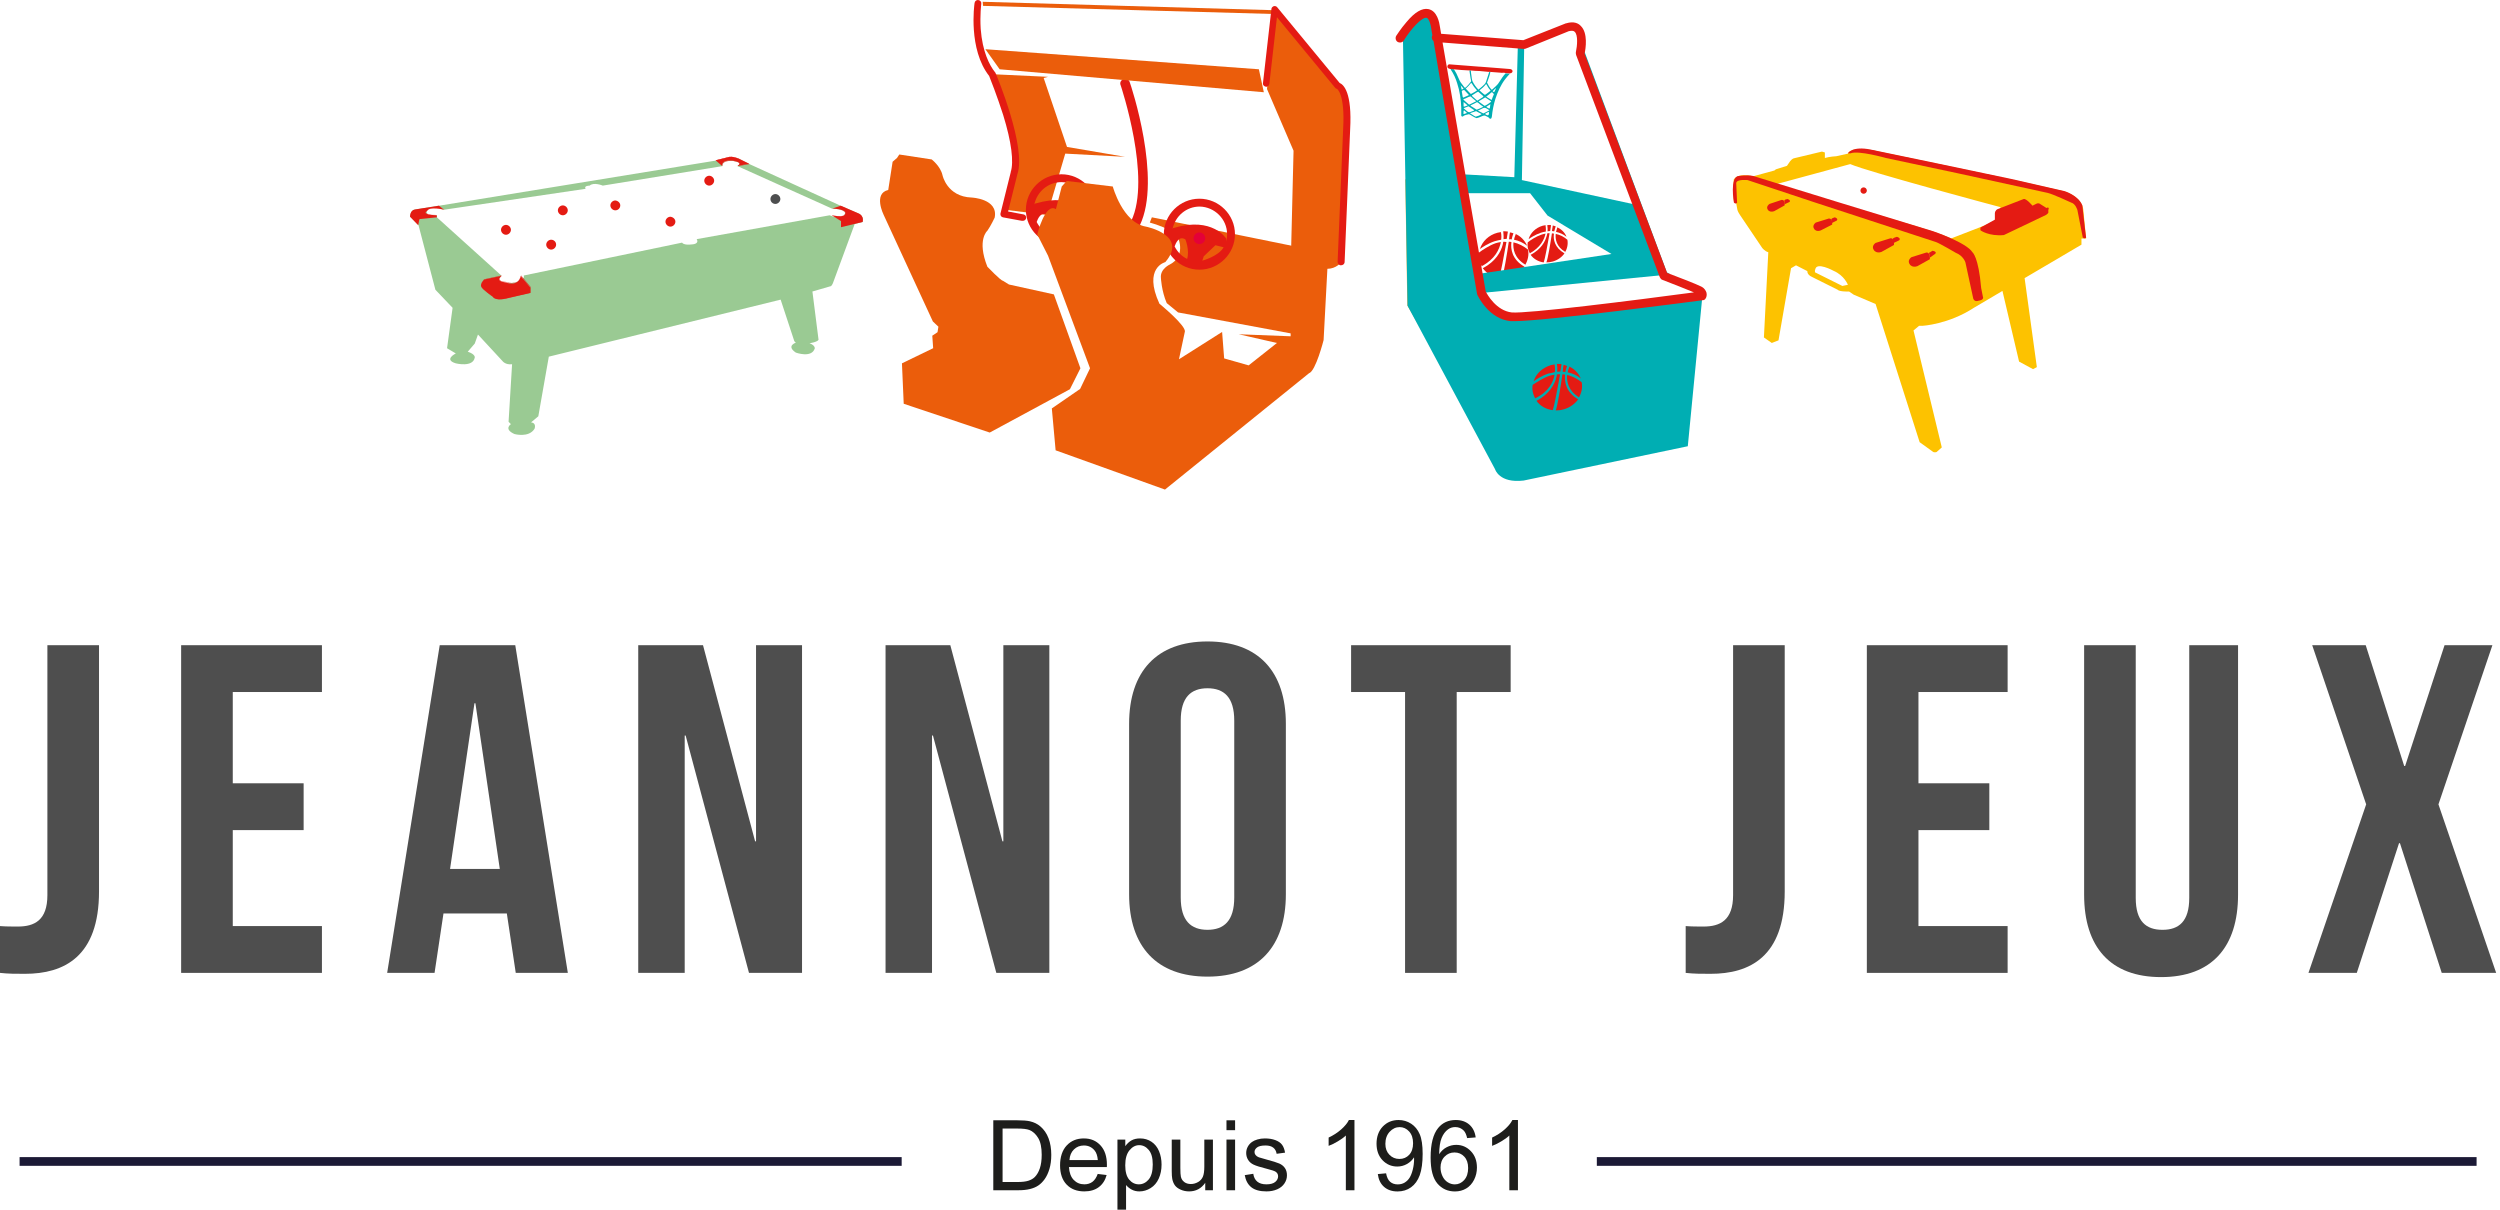 <svg width="186" height="90" viewBox="0 0 186 90" fill="none" xmlns="http://www.w3.org/2000/svg">
<g clip-path="url(#clip0_517_7392)">
<path d="M63.829 15.866L62.723 15.39L55.759 12.209L55.065 11.863C55.065 11.863 54.631 11.603 54.002 11.863L53.112 11.971L32.676 15.303L30.897 15.585C30.897 15.585 30.528 15.585 30.528 16.126L31.136 16.753L32.394 21.558L33.673 22.9L33.261 25.908L33.912 26.297C33.912 26.297 32.979 26.751 33.912 27.033C33.912 27.033 35.192 27.357 35.322 26.6C35.322 26.6 35.388 26.362 34.801 26.167L35.322 25.561L35.561 24.89L37.383 26.86C37.383 26.86 37.6 27.163 38.099 27.098L37.838 31.382L38.012 31.556C38.012 31.556 37.448 31.923 38.273 32.291C38.273 32.291 39.336 32.594 39.769 31.902C39.769 31.902 39.943 31.469 39.509 31.426L40.051 30.971L40.832 26.535L58.08 22.293L59.099 25.388L59.208 25.496C59.208 25.496 58.47 25.734 59.208 26.232C59.208 26.232 60.379 26.665 60.618 25.928C60.618 25.928 60.661 25.69 60.227 25.539C60.227 25.539 60.813 25.453 60.9 25.279L60.444 21.687L61.789 21.297C61.789 21.297 61.854 21.319 61.963 21.081L63.59 16.667L64.197 16.515V16.212C64.153 16.212 64.153 15.996 63.828 15.866H63.829ZM62.788 16.017C62.636 16.407 61.725 16.017 61.725 16.017L51.832 17.792C52.049 18.16 51.507 18.181 51.507 18.181C50.834 18.268 50.748 18.051 50.748 18.051L38.967 20.497C39.098 20.864 38.252 21.038 38.252 21.038C36.495 21.211 37.297 20.497 37.297 20.497L32.502 16.168L32.481 16.017C31.57 16.19 31.765 15.693 31.765 15.693C32.047 15.108 33.023 15.606 33.023 15.606L43.567 14.048C43.415 13.81 43.871 13.81 43.871 13.81C44.175 13.529 44.847 13.81 44.847 13.81L53.742 12.36C53.72 11.884 54.371 11.971 54.371 11.971C54.371 11.971 53.612 11.862 54.501 11.971C55.391 12.079 54.87 12.36 54.87 12.36L61.899 15.52L62.224 15.541C63.222 15.671 62.788 16.017 62.788 16.017H62.788Z" fill="#9ACA93"/>
<path d="M37.318 20.518L36.017 20.8C36.017 20.8 35.713 21.103 35.8 21.319C35.886 21.535 36.667 22.076 36.667 22.076C36.667 22.076 36.819 22.401 37.6 22.228L39.466 21.795V21.406L38.751 20.54C38.751 20.54 38.599 21.363 37.623 21.016C37.645 20.994 36.798 20.994 37.319 20.518H37.318Z" fill="#E41B13"/>
<path d="M37.188 22.25C37.036 22.25 36.928 22.228 36.841 22.185C36.711 22.119 36.667 22.055 36.667 22.055C36.667 22.055 35.886 21.492 35.8 21.297C35.713 21.081 36.017 20.8 36.017 20.778L37.318 20.497C37.188 20.627 37.123 20.735 37.166 20.8C37.232 20.973 37.644 20.973 37.644 20.973C37.969 21.081 38.229 21.081 38.425 20.973C38.707 20.822 38.772 20.497 38.772 20.497L39.487 21.363V21.752L37.621 22.185C37.447 22.25 37.296 22.25 37.187 22.25H37.188ZM37.318 20.518L36.017 20.8C36.017 20.8 35.713 21.103 35.8 21.319C35.886 21.535 36.667 22.076 36.667 22.076C36.667 22.076 36.711 22.163 36.841 22.206C36.971 22.25 37.188 22.293 37.6 22.206L39.466 21.773V21.384L38.751 20.518C38.751 20.518 38.685 20.843 38.404 20.994C38.209 21.102 37.927 21.102 37.623 20.994C37.623 20.994 37.211 20.994 37.146 20.821C37.124 20.756 37.189 20.648 37.319 20.518L37.318 20.518Z" fill="#E41B13"/>
<path d="M32.502 16.169L31.2 16.299L31.114 16.753L30.506 16.125C30.506 16.125 30.485 15.65 30.875 15.584L32.654 15.303L33.023 15.606C33.023 15.606 32.003 15.325 31.765 15.693C31.765 15.693 31.266 15.974 32.48 16.017L32.502 16.168V16.169Z" fill="#E41B13"/>
<path d="M31.114 16.731L30.506 16.104C30.506 16.104 30.485 15.628 30.875 15.563L32.654 15.281L33.023 15.584C33.001 15.584 31.981 15.325 31.765 15.671C31.765 15.671 31.634 15.736 31.656 15.822C31.678 15.887 31.83 15.996 32.459 15.996L32.481 16.147L31.179 16.277L31.114 16.731ZM32.654 15.281L30.875 15.563C30.485 15.628 30.506 16.104 30.506 16.104L31.114 16.731L31.2 16.277L32.502 16.147L32.48 15.996C31.851 15.974 31.699 15.887 31.677 15.822C31.656 15.757 31.786 15.671 31.786 15.671C32.003 15.303 33.022 15.584 33.044 15.584L32.653 15.281H32.654Z" fill="#E41B13"/>
<path d="M61.899 16.017L62.571 16.45V16.904L64.177 16.515C64.177 16.515 64.329 16.061 63.852 15.866L62.55 15.303L61.921 15.519C61.921 15.519 62.788 15.519 62.897 15.822C62.853 15.822 63.071 16.255 61.899 16.017L61.899 16.017Z" fill="#E41B13"/>
<path d="M62.55 16.904V16.45L61.877 16.017C62.528 16.147 62.766 16.061 62.832 15.974C62.896 15.909 62.853 15.801 62.853 15.801C62.767 15.519 61.899 15.519 61.899 15.519L62.528 15.303L63.829 15.866C64.306 16.082 64.154 16.515 64.154 16.515L62.549 16.904H62.55ZM61.899 16.017L62.55 16.45V16.904L64.155 16.515C64.155 16.515 64.307 16.061 63.83 15.866L62.528 15.303L61.899 15.519C61.964 15.519 62.767 15.541 62.854 15.822C62.854 15.822 62.898 15.909 62.832 15.996C62.767 16.061 62.55 16.147 61.899 16.017H61.899Z" fill="#E41B13"/>
<path d="M54.87 12.338L55.737 12.187L55.043 11.841C55.043 11.841 54.5 11.559 54.11 11.711L53.242 11.927L53.719 12.338C53.719 12.338 53.611 11.884 54.5 11.949C54.5 11.949 55.368 12.079 54.869 12.338H54.87Z" fill="#E41B13"/>
<path d="M54.87 12.338C54.978 12.274 55.022 12.23 55.022 12.165C55 12.014 54.501 11.949 54.501 11.949C54.154 11.927 53.894 11.992 53.785 12.122C53.699 12.23 53.72 12.338 53.72 12.338L53.243 11.927L54.11 11.711C54.501 11.559 55.043 11.841 55.043 11.841L55.738 12.187L54.87 12.338H54.87ZM54.392 11.689C54.306 11.689 54.219 11.711 54.132 11.733L53.265 11.949L53.742 12.36C53.742 12.36 53.72 12.252 53.807 12.144C53.915 12.014 54.154 11.949 54.523 11.97C54.523 11.97 55.022 12.035 55.043 12.187C55.043 12.23 55 12.295 54.891 12.36L55.759 12.209L55.065 11.862C55.043 11.862 54.718 11.689 54.392 11.689H54.392Z" fill="#E41B13"/>
<path d="M42.243 15.649C42.243 15.844 42.069 16.017 41.874 16.017C41.679 16.017 41.505 15.844 41.505 15.649C41.505 15.455 41.679 15.282 41.874 15.282C42.069 15.282 42.243 15.455 42.243 15.649Z" fill="#E41B13"/>
<path d="M46.148 15.281C46.148 15.476 45.996 15.649 45.779 15.649C45.584 15.649 45.411 15.476 45.411 15.281C45.411 15.087 45.584 14.914 45.779 14.914C45.974 14.935 46.148 15.087 46.148 15.281Z" fill="#E41B13"/>
<path d="M38.013 17.099C38.013 17.294 37.839 17.467 37.644 17.467C37.449 17.467 37.275 17.294 37.275 17.099C37.275 16.904 37.449 16.731 37.644 16.731C37.839 16.731 38.013 16.904 38.013 17.099Z" fill="#E41B13"/>
<path d="M41.375 18.203C41.375 18.398 41.202 18.571 41.007 18.571C40.812 18.571 40.638 18.398 40.638 18.203C40.638 18.009 40.812 17.835 41.007 17.835C41.202 17.835 41.375 17.987 41.375 18.203Z" fill="#E41B13"/>
<path d="M53.134 13.442C53.134 13.637 52.96 13.81 52.766 13.81C52.571 13.81 52.397 13.637 52.397 13.442C52.397 13.248 52.571 13.075 52.766 13.075C52.96 13.075 53.134 13.248 53.134 13.442Z" fill="#E41B13"/>
<path d="M58.059 14.805C58.059 15 57.885 15.173 57.69 15.173C57.495 15.173 57.321 15.021 57.321 14.805C57.321 14.611 57.495 14.438 57.69 14.438C57.885 14.438 58.059 14.611 58.059 14.805Z" fill="#4D4E4F"/>
<path d="M50.249 16.493C50.249 16.688 50.075 16.861 49.88 16.861C49.685 16.861 49.511 16.688 49.511 16.493C49.511 16.299 49.685 16.125 49.88 16.125C50.075 16.147 50.249 16.299 50.249 16.493Z" fill="#E41B13"/>
<path d="M129.023 15.065L129.174 15.13L129.261 15.606C129.261 15.606 129.283 15.736 129.457 15.996L131.105 18.441C131.105 18.441 131.301 18.701 131.561 18.765L131.235 25.106L131.821 25.517L132.32 25.323L133.253 19.956L133.622 19.739L134.468 20.172C134.468 20.172 134.425 20.432 134.815 20.605L136.724 21.558C136.724 21.558 136.811 21.709 137.571 21.688L137.918 21.925L139.544 22.618L142.821 32.898L143.84 33.633C143.84 33.633 143.97 33.676 144.079 33.633L144.469 33.287L142.365 24.587L142.777 24.241H143.037C143.037 24.241 144.968 24.133 146.856 22.9L148.982 21.645L150.219 26.903L151.26 27.466L151.542 27.314L150.631 20.692L154.861 18.203V17.749H155.208L154.992 15.564C154.992 15.564 154.948 14.698 153.603 14.244C153.603 14.244 148.983 13.183 147.616 12.923L139.393 11.192C139.393 11.192 137.723 10.846 137.484 11.43L136.616 11.624C136.616 11.624 136.139 11.646 135.77 11.754V11.343L135.553 11.278L133.471 11.776C133.471 11.776 133.34 11.798 133.188 11.992L132.95 12.338L132.125 12.598L132.017 12.684L130.433 13.117C130.433 13.117 129.305 12.814 128.98 13.377C129.023 13.377 128.893 14.394 129.023 15.065H129.023ZM135.054 20.064C135.119 19.436 136.42 20.15 136.42 20.15C137.223 20.496 137.484 21.189 137.484 21.189L137.071 21.275L135.032 20.258V20.064H135.054ZM131.756 13.809L137.657 12.208C138.915 12.771 148.83 15.411 148.83 15.411V16.32L145.142 17.748C144.231 17.12 131.756 13.809 131.756 13.809V13.809Z" fill="#FDC200"/>
<path d="M154.97 17.727L154.558 15.628C154.558 15.628 154.427 15.152 154.08 15.065C154.08 15.065 152.735 14.438 152.345 14.351L145.598 12.879L140.304 11.754C140.304 11.754 138.265 11.17 137.679 11.408H137.484C137.484 11.408 137.787 10.845 139.176 11.127L144.274 12.187L149.633 13.312L153.603 14.221C153.603 14.221 154.622 14.524 154.926 15.282C154.926 15.282 155.165 17.467 155.208 17.684C155.208 17.684 155.056 17.792 154.992 17.684C154.948 17.618 154.97 17.727 154.97 17.727Z" fill="#E41B13"/>
<path d="M143.58 19.285C143.58 19.285 143.645 18.766 143.32 18.788L142.214 19.134C142.214 19.134 141.845 19.372 142.105 19.696C142.105 19.696 142.279 19.934 142.648 19.805L143.581 19.285H143.58Z" fill="#E41B13"/>
<path d="M143.602 18.766L143.775 18.658C143.775 18.658 144.122 18.701 143.992 18.874L143.602 19.155L143.515 18.809L143.602 18.766Z" fill="#E41B13"/>
<path d="M140.912 18.225C140.912 18.225 140.976 17.705 140.651 17.727L139.545 18.073C139.545 18.073 139.176 18.311 139.437 18.636C139.437 18.636 139.61 18.874 139.979 18.744L140.912 18.225H140.912Z" fill="#E41B13"/>
<path d="M140.933 17.684L141.129 17.618C141.129 17.618 141.454 17.705 141.303 17.878L140.847 18.094L140.825 17.748L140.934 17.683L140.933 17.684Z" fill="#E41B13"/>
<path d="M136.312 16.709C136.312 16.709 136.377 16.255 136.073 16.255L135.097 16.558C135.097 16.558 134.772 16.775 134.989 17.056C134.989 17.056 135.141 17.272 135.466 17.142L136.313 16.709H136.312Z" fill="#E41B13"/>
<path d="M136.334 16.233L136.508 16.168C136.508 16.168 136.79 16.255 136.659 16.406L136.269 16.601L136.247 16.298L136.334 16.233V16.233Z" fill="#E41B13"/>
<path d="M132.776 15.281C132.776 15.281 132.841 14.848 132.559 14.87L131.648 15.173C131.648 15.173 131.344 15.368 131.54 15.627C131.54 15.627 131.67 15.822 131.995 15.714L132.776 15.281V15.281Z" fill="#E41B13"/>
<path d="M132.819 14.849L132.993 14.805C132.993 14.805 133.253 14.892 133.145 15.021L132.776 15.195L132.754 14.913L132.819 14.848V14.849Z" fill="#E41B13"/>
<path d="M147.528 22.076C147.528 22.076 147.659 22.314 147.181 22.38C147.181 22.38 146.921 22.488 146.813 22.228L146.227 19.523C146.227 19.523 146.075 19.026 145.511 18.809C145.511 18.809 144.296 18.095 144.036 18.009L134.837 15L130.021 13.399C130.021 13.399 129.218 13.312 129.174 13.615L129.239 15.087C129.239 15.087 129.131 15.217 129.001 15.065C129.001 15.065 128.676 13.161 129.348 13.096C129.348 13.096 129.955 12.988 130.454 13.096L136.702 15.022L143.84 17.207C143.84 17.207 146.313 18.051 146.747 18.765C146.747 18.765 147.202 19.09 147.398 21.427L147.528 22.076L147.528 22.076Z" fill="#E41B13"/>
<path d="M152.258 15.476L151.781 15.173C151.781 15.173 151.673 15.065 151.477 15.173L151.217 15.303C151.217 15.303 150.761 14.762 150.566 14.805L148.613 15.563C148.613 15.563 148.44 15.628 148.418 15.866V16.342L147.355 16.926C147.355 16.926 147.311 17.056 147.355 17.142C147.355 17.142 147.984 17.596 149.09 17.488L152.215 15.995C152.215 15.995 152.475 15.844 152.388 15.714L152.41 15.562C152.454 15.54 152.432 15.368 152.258 15.476V15.476Z" fill="#E41B13"/>
<path d="M138.417 14.178C138.417 14.308 138.525 14.416 138.655 14.416C138.785 14.416 138.894 14.308 138.894 14.178C138.894 14.048 138.785 13.94 138.655 13.94C138.525 13.94 138.417 14.048 138.417 14.178Z" fill="#E41B13"/>
<path d="M111.667 18.008C111.537 18.03 111.407 18.051 111.276 18.094C110.778 18.268 110.279 18.614 110.04 18.787C109.996 19.003 110.018 19.241 110.083 19.458C110.127 19.61 110.192 19.739 110.278 19.869L110.235 19.804C111.232 19.285 111.558 18.549 111.666 18.008H111.667Z" fill="#E41B13"/>
<path d="M111.862 17.792C111.949 17.792 112.014 17.77 112.1 17.77C112.122 17.576 112.165 17.402 112.187 17.229C112.079 17.207 111.97 17.207 111.84 17.207C111.84 17.294 111.884 17.51 111.862 17.791V17.792Z" fill="#E41B13"/>
<path d="M112.47 17.813C112.513 17.554 112.6 17.381 112.6 17.359C112.513 17.337 112.426 17.294 112.34 17.294C112.318 17.381 112.296 17.554 112.275 17.813C112.34 17.792 112.405 17.792 112.47 17.813Z" fill="#E41B13"/>
<path d="M113.489 19.696L113.446 19.761C113.663 19.415 113.771 18.982 113.684 18.571C113.359 18.311 112.99 18.117 112.599 18.03C112.556 18.527 112.664 19.198 113.489 19.696H113.489Z" fill="#E41B13"/>
<path d="M112.773 17.424C112.773 17.446 112.687 17.597 112.643 17.835C112.99 17.9 113.316 18.051 113.619 18.289C113.445 17.878 113.12 17.554 112.708 17.381L112.773 17.424H112.773Z" fill="#E41B13"/>
<path d="M111.689 17.835C111.732 17.511 111.667 17.272 111.667 17.272L111.754 17.251C111.645 17.272 111.515 17.294 111.407 17.316C110.756 17.489 110.279 17.965 110.105 18.528C110.279 18.398 110.691 18.117 111.211 17.944C111.385 17.9 111.536 17.857 111.688 17.836L111.689 17.835Z" fill="#E41B13"/>
<path d="M111.84 17.987C111.84 18.052 111.818 18.138 111.797 18.225C111.666 18.722 111.298 19.437 110.321 19.956C110.603 20.346 111.037 20.605 111.536 20.67C111.645 20.367 111.883 19.09 112.079 18.008C111.992 17.987 111.927 17.987 111.84 17.987Z" fill="#E41B13"/>
<path d="M112.448 18.008C112.383 17.986 112.318 17.986 112.253 17.986C112.123 18.895 111.884 20.345 111.754 20.669C111.949 20.669 112.145 20.648 112.361 20.583C112.817 20.453 113.186 20.194 113.425 19.848C112.492 19.306 112.383 18.549 112.449 18.008H112.448Z" fill="#E41B13"/>
<path d="M106.721 3.466V14.178L108.89 15.281C108.89 15.281 109.823 16.601 110.235 21.795L109.953 31.771L104.703 22.726L104.551 13.334L106.395 13.939L106.72 3.466L106.721 3.466Z" fill="#EFAB3F"/>
<path d="M104.529 2.817L105.766 1.584C105.766 1.584 106.482 1.238 106.482 2.038L109.714 19.631L104.66 15.952L104.529 2.816V2.817Z" fill="#EFAB3F"/>
<path d="M124.25 20.41L126.658 21.709L124.25 20.41Z" fill="#EFAB3F"/>
<path d="M126.658 21.709L126.636 22.012L126.658 21.709Z" fill="#EFAB3F"/>
<path d="M111.45 23.159L110.235 21.796L124.271 20.411L124.011 20.259L117.828 3.683C117.828 3.683 118.002 1.779 117.025 1.822L113.402 3.098L106.894 2.795L106.85 1.822C106.85 1.822 106.72 0.415 105.613 1.28L104.376 2.73L104.723 22.748L111.232 34.91C111.232 34.91 111.536 35.97 113.358 35.753L125.572 33.2L126.657 22.034L113.684 23.397C113.684 23.375 112.36 23.613 111.449 23.159H111.45ZM113.402 3.315L117.025 2.038L117.611 2.362V4.266L121.95 15.281L113.229 13.399L113.403 3.315H113.402ZM112.925 3.466L112.665 13.183L108.781 12.966L107.111 3.077C107.219 3.12 112.925 3.466 112.925 3.466ZM108.76 14.373H113.836L115.138 16.039L119.889 18.896L110.213 20.346L109.302 15.909L108.759 14.373H108.76Z" fill="#00AEB3"/>
<path d="M115.659 27.876C115.528 27.898 115.398 27.919 115.268 27.962C114.769 28.136 114.27 28.482 114.031 28.633C113.988 28.849 114.009 29.088 114.075 29.304C114.118 29.456 114.183 29.586 114.27 29.715L114.227 29.629C115.225 29.153 115.572 28.417 115.659 27.877V27.876Z" fill="#E41B13"/>
<path d="M115.854 27.66C115.941 27.66 116.006 27.638 116.093 27.638C116.115 27.444 116.158 27.27 116.179 27.097C116.071 27.075 115.963 27.075 115.832 27.075C115.854 27.162 115.876 27.378 115.854 27.659V27.66Z" fill="#E41B13"/>
<path d="M116.461 27.681C116.505 27.422 116.592 27.248 116.592 27.227C116.505 27.206 116.418 27.162 116.331 27.141C116.31 27.227 116.288 27.401 116.266 27.66C116.331 27.66 116.397 27.66 116.462 27.682L116.461 27.681Z" fill="#E41B13"/>
<path d="M117.481 29.564L117.437 29.629C117.654 29.283 117.763 28.85 117.676 28.439C117.351 28.179 116.982 27.984 116.591 27.898C116.548 28.395 116.678 29.066 117.48 29.564H117.481Z" fill="#E41B13"/>
<path d="M116.765 27.292C116.765 27.314 116.679 27.465 116.635 27.703C116.982 27.768 117.308 27.919 117.611 28.158C117.437 27.747 117.112 27.422 116.7 27.249L116.765 27.293L116.765 27.292Z" fill="#E41B13"/>
<path d="M115.68 27.681C115.724 27.357 115.659 27.119 115.659 27.119L115.745 27.097C115.637 27.119 115.507 27.14 115.398 27.162C114.747 27.357 114.27 27.811 114.097 28.374C114.27 28.244 114.683 27.963 115.203 27.79C115.377 27.768 115.528 27.725 115.68 27.682L115.68 27.681Z" fill="#E41B13"/>
<path d="M115.832 27.855C115.832 27.92 115.811 28.006 115.789 28.093C115.659 28.59 115.29 29.305 114.313 29.824C114.596 30.214 115.029 30.452 115.529 30.517C115.637 30.214 115.875 28.937 116.071 27.855C115.984 27.834 115.919 27.855 115.832 27.855V27.855Z" fill="#E41B13"/>
<path d="M116.44 27.876C116.375 27.854 116.309 27.854 116.244 27.854C116.114 28.763 115.875 30.213 115.745 30.538C115.941 30.538 116.136 30.516 116.353 30.451C116.808 30.321 117.177 30.04 117.416 29.715C116.504 29.174 116.396 28.417 116.44 27.876Z" fill="#E41B13"/>
<path d="M114.986 17.381C114.878 17.402 114.769 17.424 114.661 17.467C114.27 17.597 113.858 17.878 113.663 18.03C113.641 18.203 113.641 18.398 113.707 18.571C113.75 18.701 113.793 18.809 113.859 18.917L113.815 18.852C114.618 18.398 114.9 17.813 114.987 17.38L114.986 17.381Z" fill="#E41B13"/>
<path d="M115.138 17.208C115.203 17.208 115.268 17.186 115.333 17.186C115.355 17.034 115.377 16.883 115.398 16.753C115.312 16.731 115.225 16.731 115.116 16.753C115.116 16.796 115.16 16.969 115.138 17.207V17.208Z" fill="#E41B13"/>
<path d="M115.637 17.208C115.68 17.013 115.745 16.862 115.745 16.84C115.68 16.818 115.615 16.796 115.528 16.775C115.528 16.84 115.485 16.991 115.464 17.186C115.528 17.208 115.572 17.208 115.637 17.208H115.637Z" fill="#E41B13"/>
<path d="M116.461 18.744L116.418 18.809C116.592 18.528 116.678 18.182 116.613 17.836C116.353 17.619 116.071 17.468 115.746 17.403C115.702 17.792 115.789 18.355 116.461 18.745V18.744Z" fill="#E41B13"/>
<path d="M115.875 16.904C115.875 16.926 115.811 17.056 115.767 17.251C116.049 17.316 116.31 17.424 116.548 17.618C116.418 17.272 116.136 17.034 115.811 16.883L115.875 16.904Z" fill="#E41B13"/>
<path d="M115.008 17.229C115.03 16.969 114.986 16.775 114.986 16.775L115.051 16.753C114.964 16.753 114.855 16.775 114.769 16.796C114.248 16.948 113.858 17.337 113.727 17.792C113.879 17.684 114.204 17.467 114.639 17.316C114.747 17.272 114.877 17.251 115.007 17.229L115.008 17.229Z" fill="#E41B13"/>
<path d="M115.116 17.359C115.116 17.424 115.094 17.489 115.073 17.553C114.964 17.965 114.682 18.527 113.879 18.96C114.096 19.263 114.465 19.479 114.855 19.523C114.942 19.263 115.137 18.246 115.289 17.359C115.246 17.337 115.181 17.359 115.116 17.359H115.116Z" fill="#E41B13"/>
<path d="M115.615 17.381C115.572 17.381 115.507 17.359 115.463 17.359C115.355 18.094 115.159 19.263 115.051 19.523C115.203 19.523 115.376 19.501 115.528 19.457C115.897 19.349 116.201 19.133 116.396 18.852C115.658 18.419 115.549 17.813 115.615 17.38L115.615 17.381Z" fill="#E41B13"/>
<path d="M112.665 23.894H112.404C110.756 23.743 109.953 22.012 109.909 21.925C109.909 21.903 109.888 21.881 109.888 21.838C109.866 21.687 107.393 7.534 106.655 3.055C106.569 2.99 106.525 2.882 106.525 2.773C106.525 2.709 106.547 2.665 106.569 2.622C106.525 2.406 106.504 2.232 106.482 2.102C106.395 1.561 106.243 1.345 106.135 1.323C105.788 1.259 104.963 2.167 104.443 3.011C104.356 3.163 104.139 3.206 103.987 3.119C103.835 3.033 103.792 2.816 103.879 2.665C103.9 2.644 104.204 2.146 104.638 1.648C105.267 0.891 105.809 0.588 106.265 0.675C106.937 0.805 107.089 1.692 107.132 1.995C107.154 2.125 107.176 2.298 107.219 2.514L113.337 2.99L116.504 1.735H116.526C117.09 1.562 117.437 1.735 117.611 1.93C118.154 2.449 117.98 3.618 117.893 3.985L124.033 20.302C124.554 20.497 126.246 21.146 126.571 21.319C126.831 21.449 126.918 21.643 126.962 21.773C127.005 21.947 126.962 22.119 126.897 22.206C126.853 22.293 126.767 22.336 126.68 22.336C126.181 22.401 114.943 23.894 112.665 23.894H112.665ZM110.538 21.687C110.647 21.903 111.319 23.115 112.469 23.245C113.575 23.353 121.516 22.358 126.029 21.752C125.508 21.536 124.423 21.103 123.686 20.822C123.599 20.8 123.534 20.713 123.49 20.627L117.264 4.094C117.242 4.029 117.242 3.964 117.242 3.899C117.35 3.401 117.416 2.601 117.155 2.363C117.069 2.276 116.917 2.276 116.721 2.319L113.511 3.618C113.467 3.639 113.424 3.639 113.359 3.639L107.327 3.163C108.108 7.73 110.386 20.822 110.538 21.688L110.538 21.687Z" fill="#E41B13"/>
<path d="M112.014 5.457C111.84 5.651 111.689 5.868 111.558 6.084C111.428 6.322 111.211 6.474 111.037 6.647C111.016 6.669 110.994 6.69 110.951 6.647C110.821 6.495 110.734 6.344 110.647 6.171C110.625 6.128 110.647 6.106 110.669 6.063C110.755 5.825 110.842 5.587 110.885 5.349H110.799C110.712 5.587 110.647 5.847 110.56 6.085C110.517 6.236 110.387 6.323 110.278 6.431C110.192 6.517 110.083 6.582 109.996 6.669C109.822 6.495 109.671 6.279 109.562 6.063C109.497 5.933 109.497 5.76 109.475 5.63C109.454 5.5 109.432 5.37 109.432 5.24H109.323C109.367 5.5 109.388 5.76 109.454 6.019C109.454 6.041 109.454 6.063 109.432 6.084C109.323 6.236 109.193 6.365 109.063 6.495C108.998 6.539 108.976 6.539 108.933 6.474C108.868 6.387 108.803 6.3 108.738 6.214C108.629 6.084 108.564 5.933 108.499 5.781C108.413 5.565 108.304 5.348 108.174 5.153C108.088 5.153 108 5.132 107.936 5.132V5.175C108.152 5.5 108.304 5.824 108.413 6.192C108.608 6.776 108.695 7.404 108.717 8.01V8.573C108.717 8.616 108.717 8.637 108.76 8.659C108.804 8.681 108.825 8.681 108.847 8.659C108.955 8.551 109.107 8.551 109.237 8.508C109.281 8.486 109.324 8.508 109.367 8.529C109.519 8.616 109.671 8.724 109.845 8.789C109.997 8.767 110.127 8.703 110.279 8.637C110.387 8.594 110.474 8.573 110.561 8.637C110.626 8.681 110.735 8.702 110.778 8.767C110.821 8.811 110.842 8.854 110.908 8.832C110.973 8.81 110.973 8.746 110.994 8.68C111.038 8.226 111.124 7.793 111.255 7.36C111.428 6.841 111.645 6.343 111.97 5.91C112.079 5.759 112.209 5.629 112.339 5.477C112.187 5.477 112.101 5.456 112.014 5.456V5.457ZM110.083 6.712C110.257 6.582 110.408 6.452 110.539 6.279L110.561 6.257C110.583 6.257 110.604 6.279 110.604 6.3C110.691 6.452 110.756 6.582 110.865 6.69C110.908 6.733 110.908 6.754 110.865 6.776C110.756 6.863 110.648 6.95 110.518 7.036C110.474 7.058 110.453 7.058 110.409 7.014C110.301 6.928 110.193 6.841 110.084 6.733C110.062 6.776 110.062 6.754 110.084 6.711L110.083 6.712ZM109.975 6.82C110.083 6.928 110.213 7.014 110.322 7.123C110.387 7.166 110.365 7.187 110.322 7.231C110.192 7.317 110.061 7.404 109.909 7.491C109.779 7.383 109.671 7.274 109.541 7.166C109.497 7.123 109.497 7.102 109.541 7.08C109.693 6.994 109.823 6.885 109.975 6.82V6.82ZM109.888 7.599C109.997 7.642 110.062 7.729 110.148 7.793C110.213 7.837 110.279 7.88 110.365 7.945C110.192 8.031 110.04 8.096 109.866 8.161C109.736 8.075 109.606 7.988 109.454 7.901C109.432 7.88 109.411 7.88 109.411 7.858C109.411 7.814 109.454 7.814 109.454 7.814C109.606 7.75 109.736 7.685 109.888 7.598V7.599ZM109.085 6.56C109.216 6.452 109.302 6.344 109.411 6.214C109.454 6.149 109.475 6.17 109.519 6.236C109.606 6.387 109.714 6.539 109.844 6.669C109.866 6.69 109.866 6.712 109.888 6.712C109.888 6.734 109.866 6.756 109.844 6.756C109.736 6.842 109.584 6.907 109.475 6.972C109.454 6.994 109.411 6.994 109.389 6.95C109.28 6.842 109.194 6.734 109.085 6.626C109.041 6.626 109.041 6.604 109.085 6.561L109.085 6.56ZM108.738 6.625C108.717 6.538 108.695 6.451 108.674 6.343C108.738 6.43 108.804 6.495 108.869 6.559C108.89 6.581 108.89 6.603 108.869 6.603C108.847 6.625 108.804 6.646 108.76 6.668C108.738 6.668 108.738 6.646 108.738 6.624V6.625ZM108.825 7.209C108.803 7.079 108.781 6.949 108.76 6.819C108.738 6.733 108.825 6.733 108.869 6.711C108.89 6.689 108.933 6.689 108.955 6.711C109.064 6.819 109.15 6.927 109.259 7.035L109.281 7.057C109.281 7.079 109.259 7.079 109.237 7.101C109.129 7.144 108.999 7.209 108.89 7.252C108.869 7.274 108.847 7.252 108.826 7.209H108.825ZM108.933 7.36C109.085 7.317 109.194 7.23 109.346 7.187C109.389 7.165 109.411 7.165 109.454 7.209C109.562 7.317 109.671 7.403 109.779 7.49C109.801 7.512 109.823 7.512 109.823 7.534C109.823 7.534 109.801 7.555 109.779 7.555C109.627 7.62 109.497 7.707 109.345 7.771C109.302 7.793 109.28 7.771 109.259 7.75C109.15 7.663 109.042 7.555 108.933 7.468C108.869 7.425 108.847 7.382 108.933 7.36ZM108.89 7.88V7.598C108.955 7.62 108.976 7.685 109.042 7.706C109.085 7.75 109.128 7.793 109.194 7.836C109.129 7.88 109.042 7.901 108.977 7.923C108.89 7.944 108.89 7.923 108.89 7.879L108.89 7.88ZM108.976 8.464C108.868 8.507 108.868 8.485 108.89 8.334C108.89 8.29 108.868 8.247 108.912 8.226C108.955 8.204 108.976 8.247 109.02 8.29C109.064 8.334 109.128 8.355 109.128 8.398C109.128 8.42 109.042 8.442 108.976 8.463V8.464ZM109.171 8.29C109.085 8.204 108.976 8.139 108.889 8.052L109.214 7.923C109.236 7.901 109.258 7.901 109.279 7.923C109.388 8.009 109.518 8.074 109.626 8.16C109.648 8.182 109.67 8.182 109.67 8.204C109.67 8.226 109.648 8.226 109.626 8.247C109.54 8.269 109.452 8.312 109.388 8.334C109.323 8.356 109.257 8.356 109.171 8.29H109.171ZM109.8 8.68C109.649 8.615 109.54 8.528 109.366 8.42C109.54 8.356 109.692 8.312 109.822 8.269C109.952 8.333 110.083 8.42 110.235 8.485C110.104 8.593 109.952 8.636 109.8 8.679V8.68ZM110.776 8.42V8.464C110.762 8.579 110.704 8.608 110.603 8.55C110.581 8.55 110.581 8.528 110.559 8.528C110.537 8.507 110.516 8.507 110.494 8.485C110.494 8.463 110.516 8.441 110.538 8.441C110.582 8.42 110.625 8.377 110.69 8.355C110.712 8.333 110.733 8.312 110.755 8.333C110.798 8.377 110.776 8.398 110.776 8.42V8.42ZM110.408 8.42C110.386 8.442 110.364 8.442 110.321 8.42C110.213 8.356 110.083 8.29 109.952 8.226C110.061 8.182 110.169 8.139 110.278 8.074C110.408 7.988 110.516 8.009 110.646 8.096C110.69 8.139 110.755 8.16 110.82 8.204C110.668 8.29 110.538 8.356 110.408 8.42ZM110.864 7.901C110.864 7.965 110.842 8.074 110.82 8.074C110.755 8.074 110.668 8.009 110.603 7.966C110.582 7.944 110.582 7.923 110.603 7.923C110.69 7.879 110.777 7.814 110.885 7.749C110.885 7.814 110.864 7.857 110.864 7.901ZM110.907 7.598C110.777 7.684 110.647 7.792 110.495 7.857C110.473 7.879 110.451 7.879 110.43 7.857C110.3 7.771 110.17 7.663 110.04 7.576C110.018 7.554 109.996 7.554 110.018 7.532C110.17 7.446 110.3 7.359 110.452 7.273C110.452 7.273 110.474 7.251 110.495 7.251C110.517 7.251 110.539 7.273 110.539 7.273C110.669 7.359 110.799 7.446 110.93 7.532C110.951 7.554 110.951 7.576 110.908 7.597L110.907 7.598ZM110.994 7.403C110.994 7.425 110.972 7.425 110.95 7.425C110.842 7.36 110.712 7.273 110.603 7.209C110.56 7.187 110.582 7.165 110.603 7.165C110.712 7.079 110.842 6.992 110.95 6.884C110.95 6.884 110.972 6.862 110.994 6.862C111.037 6.862 111.146 6.992 111.146 7.014C111.081 7.143 111.037 7.273 110.994 7.403ZM111.189 6.819C111.167 6.863 111.145 6.863 111.124 6.841C111.102 6.819 111.016 6.797 111.08 6.754C111.145 6.69 111.211 6.625 111.275 6.56L111.297 6.582C111.275 6.646 111.232 6.733 111.189 6.82V6.819Z" fill="#00AEB3"/>
<path d="M112.296 5.132C112.036 5.111 111.754 5.089 111.493 5.068C111.037 5.024 110.56 5.003 110.105 4.96H110.061C109.41 4.916 108.76 4.851 108.109 4.808C108.022 4.808 107.935 4.786 107.848 4.786C107.762 4.786 107.718 4.83 107.697 4.894C107.675 4.959 107.675 5.024 107.74 5.068C107.784 5.111 107.848 5.111 107.892 5.132C107.979 5.132 108.066 5.154 108.131 5.154C108.521 5.198 108.89 5.219 109.28 5.24H109.389C109.627 5.262 109.845 5.284 110.083 5.284C110.322 5.306 110.56 5.327 110.778 5.349H110.864C111.146 5.37 111.407 5.392 111.689 5.413C111.732 5.413 111.754 5.435 111.797 5.413C111.819 5.413 111.819 5.391 111.841 5.413H111.905C111.949 5.413 111.992 5.435 112.036 5.435C112.122 5.435 112.209 5.457 112.296 5.457H112.318C112.448 5.457 112.535 5.392 112.535 5.283C112.513 5.197 112.448 5.132 112.296 5.132V5.132Z" fill="#E41B13"/>
<path d="M74.981 8.79L73.852 5.522L77.975 5.716L77.649 5.803L79.385 10.932L83.702 11.667L79.255 11.429L77.909 15.996L74.785 15.606L75.566 11.841L74.981 8.79Z" fill="#EB5D0B"/>
<path d="M87.043 19.675C87.043 19.675 86.306 19.999 86.371 20.67C86.371 20.67 86.414 21.643 86.805 22.552L87.65 23.245L96.372 24.868H96.74L96.979 18.462L85.698 16.168L85.546 16.558C85.546 16.558 87.563 17.121 87.65 17.705C87.672 17.726 88.236 19.047 87.043 19.674V19.675Z" fill="#EB5D0B"/>
<path d="M66.91 11.495L69.318 11.862C69.318 11.862 69.969 12.36 70.121 13.031C70.121 13.031 70.446 14.633 72.29 14.697C72.29 14.697 74.287 14.784 74.004 16.19C74.004 16.19 73.722 16.796 73.462 17.164C73.462 17.164 72.659 17.835 73.462 19.847C73.462 19.847 74.46 20.886 74.612 20.886L75.067 21.167L78.408 21.903L80.383 27.399L79.602 28.958L73.636 32.182L67.236 30.04L67.105 27.032L69.427 25.907L69.362 24.976L69.752 24.716L69.817 24.305L69.405 23.916L65.738 15.973C65.738 15.973 64.957 14.393 66.085 14.134L66.41 12.035L66.736 11.753L66.909 11.493L66.91 11.495Z" fill="#EB5D0B"/>
<path d="M86.588 17.424C86.588 18.874 87.781 20.064 89.235 20.064C90.688 20.064 91.882 18.874 91.882 17.424C91.882 15.974 90.688 14.784 89.235 14.784C87.781 14.784 86.588 15.974 86.588 17.424ZM91.296 17.424C91.296 17.618 91.274 17.792 91.231 17.965V17.749C91.231 17.749 90.211 16.104 87.369 16.948C87.369 16.948 87.283 16.926 87.239 17.034C87.434 16.082 88.259 15.368 89.257 15.368C90.363 15.39 91.296 16.299 91.296 17.424ZM89.451 19.393L89.56 19.069L90.427 18.246L91.035 18.398C90.666 19.069 89.451 19.393 89.451 19.393H89.451ZM87.391 18.333C87.477 18.095 87.716 17.51 88.193 17.813C88.193 17.813 88.519 18.614 88.323 19.263C87.911 19.069 87.586 18.722 87.391 18.333Z" fill="#E41B13"/>
<path d="M89.234 18.16C89.474 18.16 89.668 17.966 89.668 17.727C89.668 17.488 89.474 17.294 89.234 17.294C88.995 17.294 88.8 17.488 88.8 17.727C88.8 17.966 88.995 18.16 89.234 18.16Z" fill="#E40138"/>
<path d="M76.326 15.606C76.326 17.056 77.519 18.246 78.973 18.246C80.426 18.246 81.62 17.056 81.62 15.606C81.62 14.156 80.426 12.966 78.973 12.966C77.519 12.966 76.326 14.156 76.326 15.606ZM81.012 15.606C81.012 15.801 80.99 15.974 80.947 16.147V15.931C80.947 15.931 79.927 14.287 77.085 15.13C77.085 15.13 76.999 15.108 76.955 15.217C77.15 14.264 77.975 13.55 78.973 13.55C80.1 13.572 81.012 14.481 81.012 15.606ZM79.168 17.576L79.276 17.251L80.144 16.429L80.751 16.58C80.404 17.251 79.167 17.576 79.167 17.576H79.168ZM77.128 16.515C77.215 16.277 77.454 15.693 77.931 15.996C77.931 15.996 78.256 16.796 78.061 17.446C77.649 17.251 77.324 16.905 77.128 16.515Z" fill="#E41B13"/>
<path d="M78.973 16.342C79.212 16.342 79.407 16.148 79.407 15.909C79.407 15.67 79.212 15.476 78.973 15.476C78.733 15.476 78.538 15.67 78.538 15.909C78.538 16.148 78.733 16.342 78.973 16.342Z" fill="#E40138"/>
<path d="M76.109 16.429C76.217 16.429 76.326 16.342 76.347 16.234C76.369 16.104 76.283 15.974 76.152 15.953L75.003 15.736L75.697 12.945C76.37 10.954 74.179 5.674 74.07 5.436C74.07 5.414 74.049 5.393 74.027 5.371C73.614 4.852 73.094 3.857 72.964 2.147C72.899 1.108 73.007 0.286 73.007 0.286C73.029 0.156 72.942 0.026 72.79 0.004C72.66 -0.017 72.53 0.069 72.508 0.221C72.486 0.372 72.031 3.661 73.593 5.652C73.68 5.868 74.179 7.124 74.635 8.552C75.264 10.586 75.437 12.058 75.199 12.793V12.815L74.439 15.866C74.418 15.931 74.439 15.996 74.461 16.061C74.505 16.126 74.548 16.147 74.613 16.169L76.023 16.429H76.11H76.109Z" fill="#E41B13"/>
<path d="M84.483 16.948C84.613 16.948 84.744 16.883 84.808 16.753C86.457 13.313 84.158 6.388 84.049 6.106C83.984 5.912 83.789 5.825 83.593 5.89C83.398 5.955 83.289 6.15 83.377 6.344C83.398 6.409 85.698 13.27 84.158 16.45C84.071 16.624 84.158 16.84 84.331 16.926C84.375 16.926 84.418 16.948 84.483 16.948Z" fill="#E41B13"/>
<path d="M93.66 5.154L73.311 3.661L74.373 5.154L94.029 6.863L93.66 5.154Z" fill="#EB5D0B"/>
<path d="M73.115 0.133L94.832 0.761L99.713 6.625C99.713 6.625 100.363 7.729 100.147 9.114L99.778 19.523C99.778 19.523 99.409 19.999 98.758 19.999L98.476 25.301C98.476 25.301 97.89 27.616 97.391 27.768L86.674 36.424L78.538 33.503L78.256 30.386L80.361 28.936L81.098 27.4L77.974 19.025L77.171 17.446C77.171 17.446 77.757 15.044 78.56 15.563L78.994 13.875L79.363 13.464L82.79 13.875C82.79 13.875 83.528 16.58 85.264 16.862C85.264 16.862 88.431 17.489 86.696 19.502C86.696 19.502 85.025 19.913 86.261 22.596C86.261 22.596 88.301 24.263 88.149 24.696L87.715 26.73L90.925 24.696L91.077 26.665L92.9 27.184L95.004 25.518L92.162 24.869L96.024 25.02V20L96.24 11.214L94.266 6.626L94.809 1.043L73.136 0.437L73.114 0.134L73.115 0.133Z" fill="#EB5D0B"/>
<path d="M99.756 19.739C99.626 19.739 99.518 19.609 99.518 19.48L99.93 9.59C100.082 6.971 99.474 6.603 99.453 6.603C99.409 6.603 99.344 6.56 99.323 6.517L95.005 1.28L94.441 6.236C94.419 6.365 94.311 6.474 94.181 6.452C94.05 6.43 93.942 6.322 93.964 6.192L94.593 0.674C94.593 0.566 94.68 0.501 94.767 0.458C94.853 0.436 94.962 0.458 95.027 0.544L99.669 6.171C99.973 6.301 100.603 6.885 100.451 9.633L100.038 19.523C100.016 19.653 99.908 19.739 99.756 19.739C99.766 19.739 99.766 19.739 99.756 19.739Z" fill="#E41B13"/>
<path d="M0 68.9C0.419 68.935 0.908 68.935 1.327 68.935C2.549 68.935 3.526 68.482 3.526 66.601V48.003H7.367V66.323C7.367 71.198 4.748 72.452 1.851 72.452C1.152 72.452 0.629 72.452 0 72.383L0 68.9Z" fill="#4E4E4E"/>
<path d="M17.318 58.277H22.59V61.76H17.318V68.9H23.952V72.383H13.477V48.003H23.952V51.486H17.318V58.278V58.277Z" fill="#4E4E4E"/>
<path d="M42.248 72.383H38.372L37.708 67.96H32.995L32.331 72.383H28.805L32.715 48.003H38.336L42.247 72.383H42.248ZM33.484 64.651H37.185L35.37 52.322H35.3L33.484 64.651H33.484Z" fill="#4E4E4E"/>
<path d="M51.012 54.725H50.942V72.382H47.485V48.003H52.304L56.18 62.595H56.249V48.003H59.671V72.382H55.725L51.012 54.725Z" fill="#4E4E4E"/>
<path d="M69.412 54.725H69.342V72.382H65.885V48.003H70.704L74.58 62.595H74.649V48.003H78.071V72.382H74.126L69.412 54.725Z" fill="#4E4E4E"/>
<path d="M84.006 53.854C84.006 49.953 86.066 47.724 89.837 47.724C93.608 47.724 95.668 49.953 95.668 53.854V66.531C95.668 70.432 93.608 72.661 89.837 72.661C86.066 72.661 84.006 70.432 84.006 66.531V53.854ZM87.847 66.775C87.847 68.517 88.615 69.178 89.837 69.178C91.059 69.178 91.828 68.516 91.828 66.775V53.61C91.828 51.869 91.059 51.207 89.837 51.207C88.615 51.207 87.847 51.869 87.847 53.61V66.775Z" fill="#4E4E4E"/>
<path d="M100.521 48.003H112.393V51.486H108.378V72.383H104.537V51.486H100.522V48.003H100.521Z" fill="#4E4E4E"/>
<path d="M125.415 68.9C125.835 68.935 126.323 68.935 126.742 68.935C127.964 68.935 128.942 68.482 128.942 66.601V48.003H132.783V66.323C132.783 71.198 130.164 72.452 127.266 72.452C126.568 72.452 126.044 72.452 125.415 72.383V68.9Z" fill="#4E4E4E"/>
<path d="M142.733 58.277H148.006V61.76H142.733V68.9H149.367V72.383H138.893V48.003H149.367V51.486H142.733V58.278V58.277Z" fill="#4E4E4E"/>
<path d="M158.899 48.003V66.81C158.899 68.552 159.668 69.179 160.89 69.179C162.112 69.179 162.88 68.552 162.88 66.81V48.003H166.511V66.566C166.511 70.467 164.556 72.696 160.785 72.696C157.014 72.696 155.059 70.467 155.059 66.566V48.003H158.899Z" fill="#4E4E4E"/>
<path d="M185.435 48.003L181.42 59.845L185.715 72.383H181.665L178.557 62.735H178.487L175.345 72.383H171.749L176.043 59.845L172.028 48.003H176.009L178.872 56.989H178.942L181.875 48.003H185.436H185.435Z" fill="#4E4E4E"/>
<path d="M184.258 86.738H118.804V86.089H184.258V86.738ZM67.084 86.738H1.457V86.089H67.084V86.738Z" fill="#1B1935"/>
<path d="M73.901 88.555V83.35H75.699C76.105 83.35 76.414 83.374 76.628 83.424C76.927 83.493 77.182 83.617 77.393 83.797C77.668 84.029 77.874 84.325 78.01 84.686C78.147 85.047 78.215 85.459 78.215 85.924C78.215 86.319 78.169 86.669 78.076 86.975C77.984 87.28 77.865 87.532 77.72 87.732C77.576 87.932 77.417 88.09 77.245 88.204C77.073 88.32 76.865 88.406 76.623 88.465C76.379 88.525 76.1 88.554 75.784 88.554H73.901V88.555ZM74.592 87.941H75.706C76.05 87.941 76.32 87.909 76.516 87.845C76.711 87.781 76.868 87.691 76.984 87.575C77.147 87.412 77.275 87.192 77.366 86.916C77.458 86.641 77.503 86.306 77.503 85.913C77.503 85.369 77.414 84.95 77.235 84.658C77.055 84.365 76.838 84.17 76.582 84.07C76.397 83.999 76.099 83.964 75.688 83.964H74.592V87.941Z" fill="#1D1D1B"/>
<path d="M81.671 87.341L82.334 87.422C82.229 87.808 82.035 88.108 81.753 88.32C81.471 88.534 81.11 88.64 80.671 88.64C80.118 88.64 79.68 88.47 79.356 88.131C79.031 87.792 78.869 87.315 78.869 86.701C78.869 86.088 79.033 85.575 79.361 85.225C79.688 84.874 80.113 84.699 80.635 84.699C81.157 84.699 81.553 84.87 81.873 85.213C82.194 85.557 82.354 86.04 82.354 86.662C82.354 86.699 82.353 86.757 82.35 86.832H79.531C79.555 87.247 79.672 87.564 79.883 87.784C80.094 88.004 80.358 88.114 80.673 88.114C80.908 88.114 81.109 88.053 81.275 87.93C81.441 87.807 81.572 87.61 81.67 87.341H81.671ZM79.567 86.307H81.678C81.65 85.99 81.57 85.752 81.436 85.593C81.232 85.347 80.968 85.224 80.642 85.224C80.348 85.224 80.101 85.322 79.9 85.519C79.7 85.715 79.589 85.978 79.567 86.307V86.307Z" fill="#1D1D1B"/>
<path d="M83.138 90V84.784H83.722V85.274C83.859 85.082 84.015 84.939 84.188 84.843C84.362 84.747 84.571 84.699 84.819 84.699C85.141 84.699 85.426 84.782 85.673 84.948C85.92 85.114 86.106 85.347 86.232 85.649C86.358 85.951 86.42 86.282 86.42 86.642C86.42 87.027 86.351 87.374 86.212 87.683C86.073 87.993 85.871 88.229 85.607 88.394C85.342 88.558 85.064 88.641 84.772 88.641C84.559 88.641 84.367 88.596 84.197 88.505C84.028 88.415 83.888 88.302 83.779 88.165V90.001H83.138L83.138 90ZM83.718 86.691C83.718 87.176 83.816 87.535 84.013 87.767C84.211 87.999 84.449 88.115 84.729 88.115C85.009 88.115 85.258 87.995 85.461 87.754C85.664 87.514 85.765 87.142 85.765 86.638C85.765 86.134 85.666 85.798 85.468 85.558C85.27 85.319 85.033 85.2 84.758 85.2C84.483 85.2 84.244 85.327 84.034 85.581C83.824 85.835 83.719 86.205 83.719 86.691H83.718Z" fill="#1D1D1B"/>
<path d="M89.67 88.555V88.001C89.375 88.427 88.976 88.64 88.47 88.64C88.247 88.64 88.039 88.598 87.845 88.512C87.652 88.427 87.508 88.32 87.414 88.191C87.321 88.062 87.255 87.904 87.217 87.718C87.191 87.592 87.177 87.393 87.177 87.121V84.785H87.818V86.876C87.818 87.21 87.832 87.435 87.858 87.551C87.898 87.719 87.983 87.851 88.114 87.947C88.244 88.043 88.405 88.091 88.598 88.091C88.79 88.091 88.97 88.041 89.138 87.943C89.307 87.845 89.426 87.711 89.496 87.542C89.566 87.373 89.601 87.127 89.601 86.805V84.785H90.242V88.556H89.669L89.67 88.555Z" fill="#1D1D1B"/>
<path d="M91.25 84.085V83.35H91.891V84.085H91.25ZM91.25 88.555V84.784H91.891V88.555H91.25Z" fill="#1D1D1B"/>
<path d="M92.61 87.43L93.244 87.33C93.279 87.583 93.378 87.777 93.541 87.912C93.703 88.048 93.931 88.115 94.222 88.115C94.514 88.115 94.735 88.055 94.878 87.936C95.02 87.817 95.091 87.676 95.091 87.515C95.091 87.371 95.028 87.257 94.903 87.174C94.815 87.118 94.597 87.045 94.248 86.957C93.778 86.839 93.452 86.737 93.27 86.65C93.089 86.564 92.951 86.444 92.858 86.291C92.764 86.139 92.717 85.97 92.717 85.785C92.717 85.617 92.756 85.461 92.833 85.318C92.91 85.175 93.015 85.056 93.148 84.962C93.248 84.888 93.383 84.826 93.555 84.775C93.727 84.724 93.912 84.699 94.109 84.699C94.405 84.699 94.666 84.741 94.89 84.826C95.115 84.912 95.28 85.027 95.387 85.172C95.494 85.318 95.567 85.513 95.608 85.757L94.981 85.842C94.953 85.648 94.87 85.496 94.734 85.387C94.597 85.278 94.404 85.224 94.155 85.224C93.861 85.224 93.651 85.273 93.525 85.37C93.399 85.467 93.336 85.581 93.336 85.71C93.336 85.793 93.362 85.868 93.414 85.934C93.466 86.003 93.548 86.06 93.66 86.105C93.724 86.129 93.913 86.183 94.226 86.268C94.679 86.389 94.995 86.487 95.174 86.564C95.353 86.641 95.494 86.753 95.596 86.9C95.698 87.046 95.749 87.229 95.749 87.447C95.749 87.664 95.687 87.861 95.562 88.049C95.437 88.237 95.257 88.382 95.023 88.485C94.788 88.588 94.522 88.64 94.225 88.64C93.734 88.64 93.36 88.538 93.102 88.335C92.844 88.131 92.68 87.829 92.609 87.43H92.61Z" fill="#1D1D1B"/>
<path d="M100.772 88.555H100.131V84.482C99.977 84.629 99.775 84.776 99.524 84.922C99.274 85.069 99.049 85.179 98.85 85.253V84.635C99.208 84.467 99.521 84.263 99.79 84.024C100.058 83.785 100.248 83.553 100.359 83.328H100.772V88.555Z" fill="#1D1D1B"/>
<path d="M102.509 87.351L103.125 87.294C103.177 87.583 103.277 87.793 103.424 87.923C103.571 88.053 103.76 88.119 103.99 88.119C104.187 88.119 104.36 88.074 104.508 87.984C104.656 87.893 104.778 87.774 104.873 87.623C104.968 87.473 105.047 87.27 105.112 87.014C105.176 86.759 105.208 86.498 105.208 86.233C105.208 86.204 105.207 86.162 105.204 86.105C105.076 86.309 104.901 86.474 104.679 86.601C104.457 86.727 104.217 86.79 103.958 86.79C103.526 86.79 103.161 86.634 102.862 86.322C102.563 86.009 102.414 85.597 102.414 85.086C102.414 84.575 102.57 84.133 102.882 83.811C103.194 83.49 103.585 83.329 104.055 83.329C104.394 83.329 104.705 83.42 104.986 83.602C105.267 83.784 105.48 84.044 105.626 84.382C105.773 84.719 105.845 85.207 105.845 85.847C105.845 86.486 105.773 87.041 105.628 87.436C105.483 87.83 105.268 88.13 104.982 88.335C104.696 88.541 104.361 88.644 103.976 88.644C103.568 88.644 103.235 88.531 102.976 88.305C102.717 88.079 102.562 87.761 102.509 87.352V87.351ZM105.133 85.054C105.133 84.687 105.035 84.396 104.839 84.18C104.643 83.965 104.408 83.857 104.132 83.857C103.857 83.857 103.6 83.973 103.389 84.205C103.177 84.437 103.072 84.738 103.072 85.107C103.072 85.439 103.172 85.708 103.373 85.915C103.573 86.122 103.821 86.226 104.115 86.226C104.409 86.226 104.655 86.122 104.846 85.915C105.037 85.708 105.133 85.421 105.133 85.054Z" fill="#1D1D1B"/>
<path d="M109.792 84.624L109.155 84.674C109.098 84.424 109.017 84.241 108.913 84.127C108.739 83.945 108.526 83.854 108.272 83.854C108.068 83.854 107.889 83.911 107.734 84.025C107.532 84.171 107.373 84.385 107.257 84.667C107.141 84.949 107.08 85.351 107.075 85.871C107.229 85.637 107.418 85.462 107.641 85.349C107.864 85.236 108.098 85.178 108.342 85.178C108.77 85.178 109.133 85.335 109.434 85.649C109.734 85.963 109.884 86.368 109.884 86.865C109.884 87.192 109.813 87.495 109.672 87.776C109.53 88.056 109.337 88.271 109.09 88.42C108.843 88.569 108.563 88.644 108.25 88.644C107.716 88.644 107.28 88.448 106.944 88.056C106.607 87.664 106.438 87.019 106.438 86.119C106.438 85.113 106.625 84.382 106.997 83.925C107.322 83.528 107.76 83.329 108.311 83.329C108.721 83.329 109.058 83.444 109.32 83.673C109.581 83.903 109.739 84.22 109.791 84.625L109.792 84.624ZM107.176 86.868C107.176 87.088 107.223 87.299 107.317 87.5C107.41 87.701 107.541 87.855 107.71 87.96C107.878 88.066 108.055 88.118 108.24 88.118C108.51 88.118 108.743 88.009 108.938 87.792C109.132 87.574 109.229 87.278 109.229 86.904C109.229 86.53 109.133 86.26 108.941 86.053C108.748 85.846 108.507 85.743 108.214 85.743C107.922 85.743 107.679 85.846 107.478 86.053C107.276 86.26 107.175 86.532 107.175 86.868H107.176Z" fill="#1D1D1B"/>
<path d="M112.935 88.555H112.294V84.482C112.14 84.629 111.938 84.776 111.688 84.922C111.437 85.069 111.213 85.179 111.013 85.253V84.635C111.371 84.467 111.684 84.263 111.953 84.024C112.221 83.785 112.411 83.553 112.522 83.328H112.935V88.555Z" fill="#1D1D1B"/>
</g>
<defs>
<clipPath id="clip0_517_7392">
<rect width="185.714" height="90" fill="white"/>
</clipPath>
</defs>
</svg>
